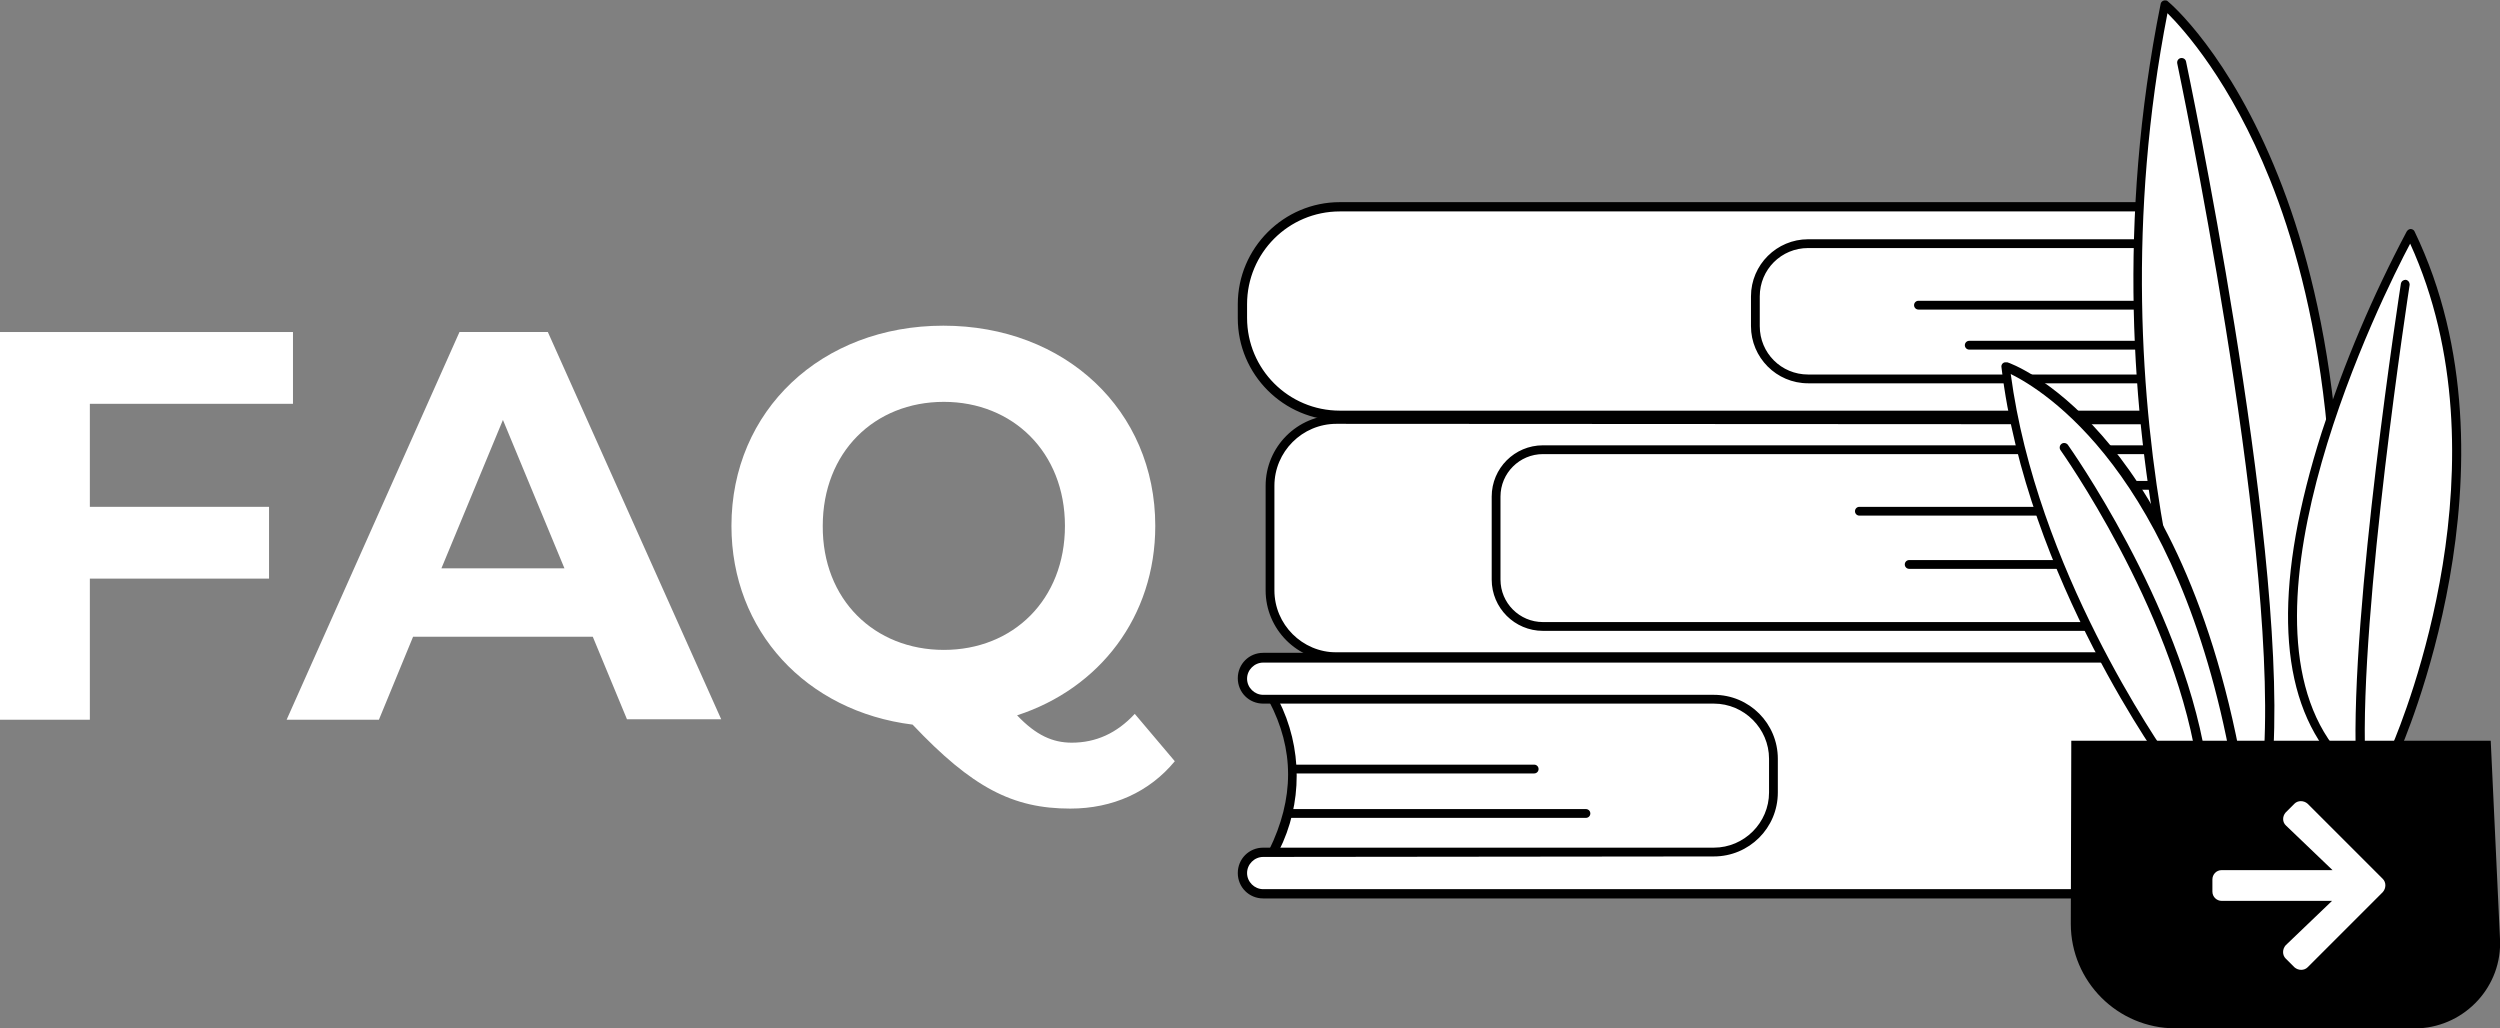 <svg xmlns="http://www.w3.org/2000/svg" xmlns:xlink="http://www.w3.org/1999/xlink" id="Calque_1" x="0px" y="0px" viewBox="0 0 512 210.6" style="enable-background:new 0 0 512 210.6;" xml:space="preserve"><rect x="0" y="0" width="512" height="210.6" fill="#808080" stroke="none"/><style type="text/css">	.st0{enable-background:new    ;}	.st1{fill:#FFFFFF;}</style><g>	<g class="st0">		<path class="st1" d="M18.4,82.8v21h36.7v14.7H18.4v28.9H0V68h60v14.7H18.4z"></path>		<path class="st1" d="M121.4,130.4H84.6l-7,17H58.7L94.1,68h18.1l35.5,79.3h-19.3L121.4,130.4z M115.6,116.4L103,86l-12.6,30.4   H115.6z"></path>		<path class="st1" d="M240.6,155.9c-5.2,6.3-12.7,9.7-21.4,9.7c-11.8,0-20.1-4.3-32.3-17.2c-21.8-2.7-37.1-19.2-37.1-40.7   c0-23.6,18.4-41,43.4-41c24.9,0,43.4,17.3,43.4,41c0,18.6-11.4,33.3-28.3,38.8c3.9,4.1,7.3,5.6,11.2,5.6c4.9,0,9.2-1.9,12.9-5.9   L240.6,155.9z M193.3,133.1c14.2,0,24.8-10.3,24.8-25.4c0-15.1-10.7-25.4-24.8-25.4c-14.2,0-24.8,10.3-24.8,25.4   C168.4,122.8,179.1,133.1,193.3,133.1z"></path>	</g>	<g id="Groupe_390" transform="translate(116 0)">		<g id="Groupe_391">			<path id="Trac&#xE9;_2627" class="st1" d="M334.3,77.7c-4.7-8.6-4.7-19.1,0-27.7l-3.5-4.2l-95.7,3.1l3.3,30.4l92.6,1.1L334.3,77.7z"></path>			<path id="Trac&#xE9;_2628" d="M331,81.3L331,81.3l-92.6-1.1c-0.5,0-0.9-0.4-0.9-0.8L234.2,49c-0.1-0.5,0.3-0.9,0.8-1c0,0,0.1,0,0.1,0    l95.7-3.1c0.3,0,0.6,0.1,0.7,0.3l3.5,4.2c0.2,0.3,0.3,0.7,0.1,1c-4.6,8.4-4.5,18.5,0,26.9c0.2,0.4,0.1,0.8-0.2,1.1l-3.3,2.7    C331.4,81.2,331.2,81.3,331,81.3 M239.2,78.4l91.5,1.1l2.5-2c-4.4-8.6-4.3-18.8,0-27.3l-2.8-3.4l-94.3,3.1L239.2,78.4z"></path>			<path id="Trac&#xE9;_2629" class="st1" d="M158.4,42.4h177.6c2.1,0,3.8,1.7,3.8,3.8c0,2.1-1.7,3.8-3.8,3.8h-81.7    c-6,0-10.8,4.8-10.8,10.8l0,0v6.1c0,6,4.8,10.8,10.8,10.8l0,0h81.7c2.1,0,3.8,1.7,3.8,3.8c0,2.1-1.7,3.8-3.8,3.8H158.4    c-11,0-20-8.9-20-20l0,0v-2.8C138.5,51.4,147.4,42.4,158.4,42.4C158.4,42.4,158.4,42.4,158.4,42.4"></path>			<path id="Trac&#xE9;_2630" d="M336.1,86.1H158.4c-11.5,0-20.9-9.4-20.9-20.9v-2.9c0-11.5,9.4-20.9,20.9-20.9h177.6    c2.6,0,4.7,2.1,4.7,4.7c0,2.6-2.1,4.7-4.7,4.7c0,0,0,0,0,0h-81.7c-5.5,0-9.9,4.4-9.9,9.9v6.1c0,5.5,4.4,9.9,9.9,9.9h81.7    c2.6,0,4.7,2.1,4.7,4.7C340.7,84,338.6,86.1,336.1,86.1 M158.4,43.3c-10.5,0-19,8.5-19,19v2.8c0,10.5,8.5,19,19,19h177.6    c1.6,0,2.8-1.3,2.8-2.8c0-1.6-1.3-2.8-2.8-2.8l0,0h-81.7c-6.5,0-11.7-5.3-11.7-11.7v-6.1c0-6.5,5.3-11.7,11.7-11.7h81.7    c1.6,0,2.9-1.2,2.9-2.8c0-1.6-1.2-2.9-2.8-2.9c-0.1,0-0.1,0-0.2,0L158.4,43.3z"></path>			<path id="Trac&#xE9;_2631" d="M330.8,63.4h-53.9c-0.5,0-0.9-0.4-0.9-0.9c0-0.5,0.4-0.9,0.9-0.9h53.9c0.5,0,0.9,0.4,0.9,0.9    C331.7,63,331.3,63.4,330.8,63.4L330.8,63.4"></path>			<path id="Trac&#xE9;_2632" d="M331.1,71.6h-43.8c-0.5,0-0.9-0.4-0.9-0.9c0-0.5,0.4-0.9,0.9-0.9h43.8c0.5,0,0.9,0.4,0.9,0.9    C332,71.2,331.6,71.6,331.1,71.6"></path>			<path id="Trac&#xE9;_2633" class="st1" d="M341.2,129.4H180.7V90.1h160.4C336.4,102.8,336.4,116.7,341.2,129.4"></path>			<path id="Trac&#xE9;_2634" d="M341.2,130.3H180.7c-0.5,0-0.9-0.4-0.9-0.9V90.1c0-0.5,0.4-0.9,0.9-0.9h160.4c0.5,0,0.9,0.4,0.9,0.9    c0,0.1,0,0.2-0.1,0.3c-4.7,12.5-4.7,26.2,0,38.7c0.2,0.5,0,1-0.5,1.2C341.4,130.3,341.3,130.3,341.2,130.3 M181.7,128.5h158.2    c-4.3-12.1-4.3-25.3,0-37.5H181.6L181.7,128.5z"></path>			<path id="Trac&#xE9;_2635" class="st1" d="M200,92h142.2c1.7,0,3.1-1.4,3.1-3.1c0-1.7-1.4-3.1-3.1-3.1H157.7    c-7.5,0-13.6,6.1-13.6,13.6v21.4c0,7.5,6.1,13.6,13.6,13.6h184.5c1.7,0,3.1-1.4,3.1-3.1c0-1.7-1.4-3.1-3.1-3.1c0,0,0,0,0,0H200    c-5.3,0-9.6-4.3-9.6-9.6v-17C190.4,96.3,194.7,92,200,92"></path>			<path id="Trac&#xE9;_2636" d="M342.3,135.4H157.7c-8,0-14.5-6.5-14.5-14.5V99.5c0-8,6.5-14.5,14.5-14.5h184.6    c2.2-0.1,4.1,1.7,4.1,3.9c0.1,2.2-1.7,4.1-3.9,4.1c-0.1,0-0.1,0-0.2,0H200c-4.8,0-8.7,3.9-8.7,8.7v17c0,4.8,3.9,8.7,8.7,8.7    h142.2c2.2,0,4,1.8,4,4C346.3,133.6,344.5,135.4,342.3,135.4 M157.7,86.8c-7,0-12.7,5.7-12.7,12.7l0,0v21.4    c0,7,5.7,12.7,12.7,12.7c0,0,0,0,0,0h184.6c1.2,0,2.2-1,2.2-2.2c0-1.2-1-2.2-2.2-2.2H200c-5.8,0-10.5-4.7-10.5-10.5v-17    c0-5.8,4.7-10.5,10.5-10.5h142.2c1.2,0,2.1-1,2.1-2.2c0-1.1-1-2.1-2.1-2.1L157.7,86.8z"></path>			<path id="Trac&#xE9;_2637" d="M338.3,100.3h-23.7c-0.5,0-0.9-0.4-0.9-0.9c0-0.5,0.4-0.9,0.9-0.9h23.7c0.5,0,0.9,0.4,0.9,0.9    C339.2,99.9,338.8,100.3,338.3,100.3L338.3,100.3"></path>			<path id="Trac&#xE9;_2638" d="M337.8,105.6h-73c-0.5,0-0.9-0.4-0.9-0.9c0-0.5,0.4-0.9,0.9-0.9h73c0.5,0,0.9,0.4,0.9,0.9    C338.7,105.2,338.3,105.6,337.8,105.6"></path>			<path id="Trac&#xE9;_2639" d="M337.8,116.5h-62.8c-0.5,0-0.9-0.4-0.9-0.9c0-0.5,0.4-0.9,0.9-0.9l0,0h62.8c0.5,0,0.9,0.4,0.9,0.9    C338.7,116.1,338.3,116.5,337.8,116.5"></path>			<path id="Trac&#xE9;_2640" class="st1" d="M144.7,174.6c5.3-9.8,5.3-21.5,0-31.3l4-4.7l108.1,3.6l-3.7,34.4l-104.7,1.2L144.7,174.6z"></path>			<path id="Trac&#xE9;_2641" d="M148.4,178.5c-0.2,0-0.4-0.1-0.6-0.2l-3.7-3.1c-0.3-0.3-0.4-0.7-0.2-1.1c5.2-10.6,5.2-20.6,0-30.5    c-0.2-0.3-0.1-0.7,0.1-1l4-4.7c0.2-0.2,0.5-0.3,0.7-0.3l108.1,3.6c0.5,0,0.9,0.4,0.9,0.9c0,0,0,0.1,0,0.1l-3.7,34.4    c0,0.5-0.4,0.8-0.9,0.8L148.4,178.5L148.4,178.5z M145.9,174.3l2.9,2.4l103.5-1.2l3.5-32.6l-106.7-3.5l-3.3,3.9    C150.8,153.1,150.8,164.6,145.9,174.3"></path>			<path id="Trac&#xE9;_2642" class="st1" d="M343.4,134.7H142.7c-2.3,0.1-4.2,2-4.1,4.3c0.1,2.3,1.9,4.1,4.1,4.1H235    c6.8,0,12.2,5.5,12.2,12.2v6.9c0,6.8-5.5,12.2-12.2,12.2h-92.3c-2.3,0.1-4.2,2-4.1,4.3c0.1,2.3,1.9,4.1,4.1,4.1h200.7    c12.5,0,22.6-10.1,22.6-22.6v-3.2C366,144.8,355.9,134.7,343.4,134.7"></path>			<path id="Trac&#xE9;_2643" d="M343.4,184H142.7c-2.9,0-5.2-2.3-5.2-5.2s2.3-5.2,5.2-5.2H235c6.2,0,11.3-5.1,11.3-11.3v-6.9    c0-6.2-5.1-11.3-11.3-11.3h-92.3c-2.9,0-5.2-2.3-5.2-5.2s2.3-5.2,5.2-5.2h200.7c13,0,23.5,10.5,23.5,23.5v3.2    C366.9,173.5,356.4,184,343.4,184 M142.7,175.5c-1.8,0-3.3,1.5-3.3,3.3c0,1.8,1.5,3.3,3.3,3.3h200.7c11.9,0,21.6-9.7,21.6-21.6    v-3.2c0-11.9-9.7-21.6-21.6-21.6H142.7c-1.8,0-3.3,1.5-3.3,3.3c0,1.8,1.5,3.3,3.3,3.3H235c7.3,0,13.1,5.9,13.1,13.1v6.9    c0,7.3-5.9,13.1-13.1,13.1L142.7,175.5z"></path>			<path id="Trac&#xE9;_2644" d="M198.2,158.4h-49.5c-0.5,0-0.9-0.4-0.9-0.9c0-0.5,0.4-0.9,0.9-0.9l0,0h49.5c0.5,0,0.9,0.4,0.9,0.9    C199.1,158,198.7,158.4,198.2,158.4"></path>			<path id="Trac&#xE9;_2645" d="M208.8,167.5h-60.5c-0.5,0-0.9-0.4-0.9-0.9c0-0.5,0.4-0.9,0.9-0.9l0,0h60.5c0.5,0,0.9,0.4,0.9,0.9    C209.7,167.1,209.3,167.5,208.8,167.5"></path>			<path id="Trac&#xE9;_2646" class="st1" d="M340.8,160.6c0,0-31.7-69.5-13.5-159.7c0,0,49.2,41.2,31.4,159.7H340.8z"></path>			<path id="Trac&#xE9;_2647" d="M358.8,161.5h-17.9c-0.4,0-0.7-0.2-0.8-0.5c-0.3-0.7-31.6-70.8-13.6-160.2c0.1-0.5,0.6-0.8,1.1-0.7    c0.2,0,0.3,0.1,0.4,0.2c0.5,0.4,12.6,10.7,22.6,35.8c9.2,23,18.3,63.3,9.1,124.7C359.6,161.2,359.2,161.5,358.8,161.5     M341.5,159.7H358c8.9-60.5,0-100.2-9.1-122.9c-8.1-20.2-17.7-30.8-21-34.1C311.5,86.7,338.6,153.1,341.5,159.7"></path>			<path id="Trac&#xE9;_2648" d="M348.6,154.3L348.6,154.3c-0.6,0-0.9-0.4-0.9-0.9c0,0,0,0,0,0C350.1,108.8,330.1,14,329.9,13    c-0.1-0.5,0.2-1,0.7-1.1c0.5-0.1,1,0.2,1.1,0.7c0.2,1,20.3,96.1,17.9,140.8C349.5,153.9,349.1,154.3,348.6,154.3"></path>			<path id="Trac&#xE9;_2649" class="st1" d="M377.6,47.9c0,0-40.9,73.8-16.3,105.8h13.1C374.5,153.7,400.7,96,377.6,47.9"></path>			<path id="Trac&#xE9;_2650" d="M374.5,154.6h-13.1c-0.3,0-0.6-0.1-0.7-0.4c-10.4-13.5-10.8-35.6-1.2-65.7    c4.6-14.2,10.4-27.9,17.4-41.1c0.2-0.3,0.5-0.5,0.8-0.5c0.3,0,0.7,0.2,0.8,0.5c23.1,47.9-2.9,106-3.1,106.6    C375.1,154.4,374.8,154.6,374.5,154.6 M361.8,152.7h12.1c2.5-5.9,23.9-58.5,3.7-102.8C371.8,60.8,340.4,124,361.8,152.7"></path>			<path id="Trac&#xE9;_2651" d="M367.4,156.5c-0.5,0-0.9-0.4-0.9-0.9c-1.2-30.5,9.1-96.8,9.2-97.5c0.1-0.5,0.5-0.8,1-0.8    c0.5,0.1,0.8,0.5,0.8,1l0,0c-0.1,0.7-10.3,66.8-9.1,97.1C368.4,156.1,368,156.5,367.4,156.5C367.5,156.5,367.5,156.5,367.4,156.5    L367.4,156.5"></path>			<path id="Trac&#xE9;_2652" class="st1" d="M294.7,75.1c0,0,34.8,11.9,47.4,82.2h-13.7C328.5,157.3,299.9,118.7,294.7,75.1"></path>			<path id="Trac&#xE9;_2653" d="M342.2,158.2h-13.7c-0.3,0-0.6-0.1-0.7-0.4c-0.3-0.4-28.8-39.3-33.9-82.6c-0.1-0.5,0.3-1,0.8-1    c0.1,0,0.3,0,0.4,0c0.4,0.1,9.1,3.2,19.4,15c9.5,10.8,22.1,31.4,28.7,67.9c0.1,0.5-0.2,1-0.7,1.1    C342.3,158.2,342.2,158.2,342.2,158.2 M328.9,156.4h12.1c-11-60-38.7-76.6-45.2-79.8C301.1,116.5,326.1,152.3,328.9,156.4"></path>			<path id="Trac&#xE9;_2654" d="M334.7,156.2c-0.5,0-0.8-0.3-0.9-0.8c-5.2-31.3-27.6-62.9-27.8-63.2c-0.3-0.4-0.2-1,0.2-1.3    c0.4-0.3,1-0.2,1.3,0.2c0.2,0.3,22.9,32.2,28.2,63.9c0.1,0.5-0.2,1-0.7,1.1c0,0,0,0,0,0C334.8,156.2,334.7,156.2,334.7,156.2"></path>			<path id="Trac&#xE9;_2655" d="M308.2,151.7h85.9l1.9,40.6c0.5,9.6-7,17.8-16.6,18.3c-0.3,0-0.6,0-0.9,0h-49    c-11.8,0-21.4-9.6-21.4-21.4c0,0,0,0,0,0L308.2,151.7z"></path>		</g>	</g>	<path id="Icon_awesome-arrow-right" class="st1" d="M468.1,166.4l1.8-1.8c0.7-0.7,1.9-0.7,2.7,0c0,0,0,0,0,0l15.4,15.4  c0.7,0.7,0.7,1.9,0,2.7c0,0,0,0,0,0l-15.4,15.4c-0.7,0.7-1.9,0.7-2.7,0c0,0,0,0,0,0l-1.8-1.8c-0.7-0.7-0.7-1.9,0-2.7c0,0,0,0,0,0  l9.5-9.1H455c-1,0-1.9-0.8-1.9-1.9c0,0,0,0,0,0v-2.5c0-1,0.8-1.9,1.9-1.9c0,0,0,0,0,0h22.7l-9.5-9.1  C467.4,168.4,467.4,167.2,468.1,166.4C468.1,166.4,468.1,166.4,468.1,166.4z"></path></g></svg>